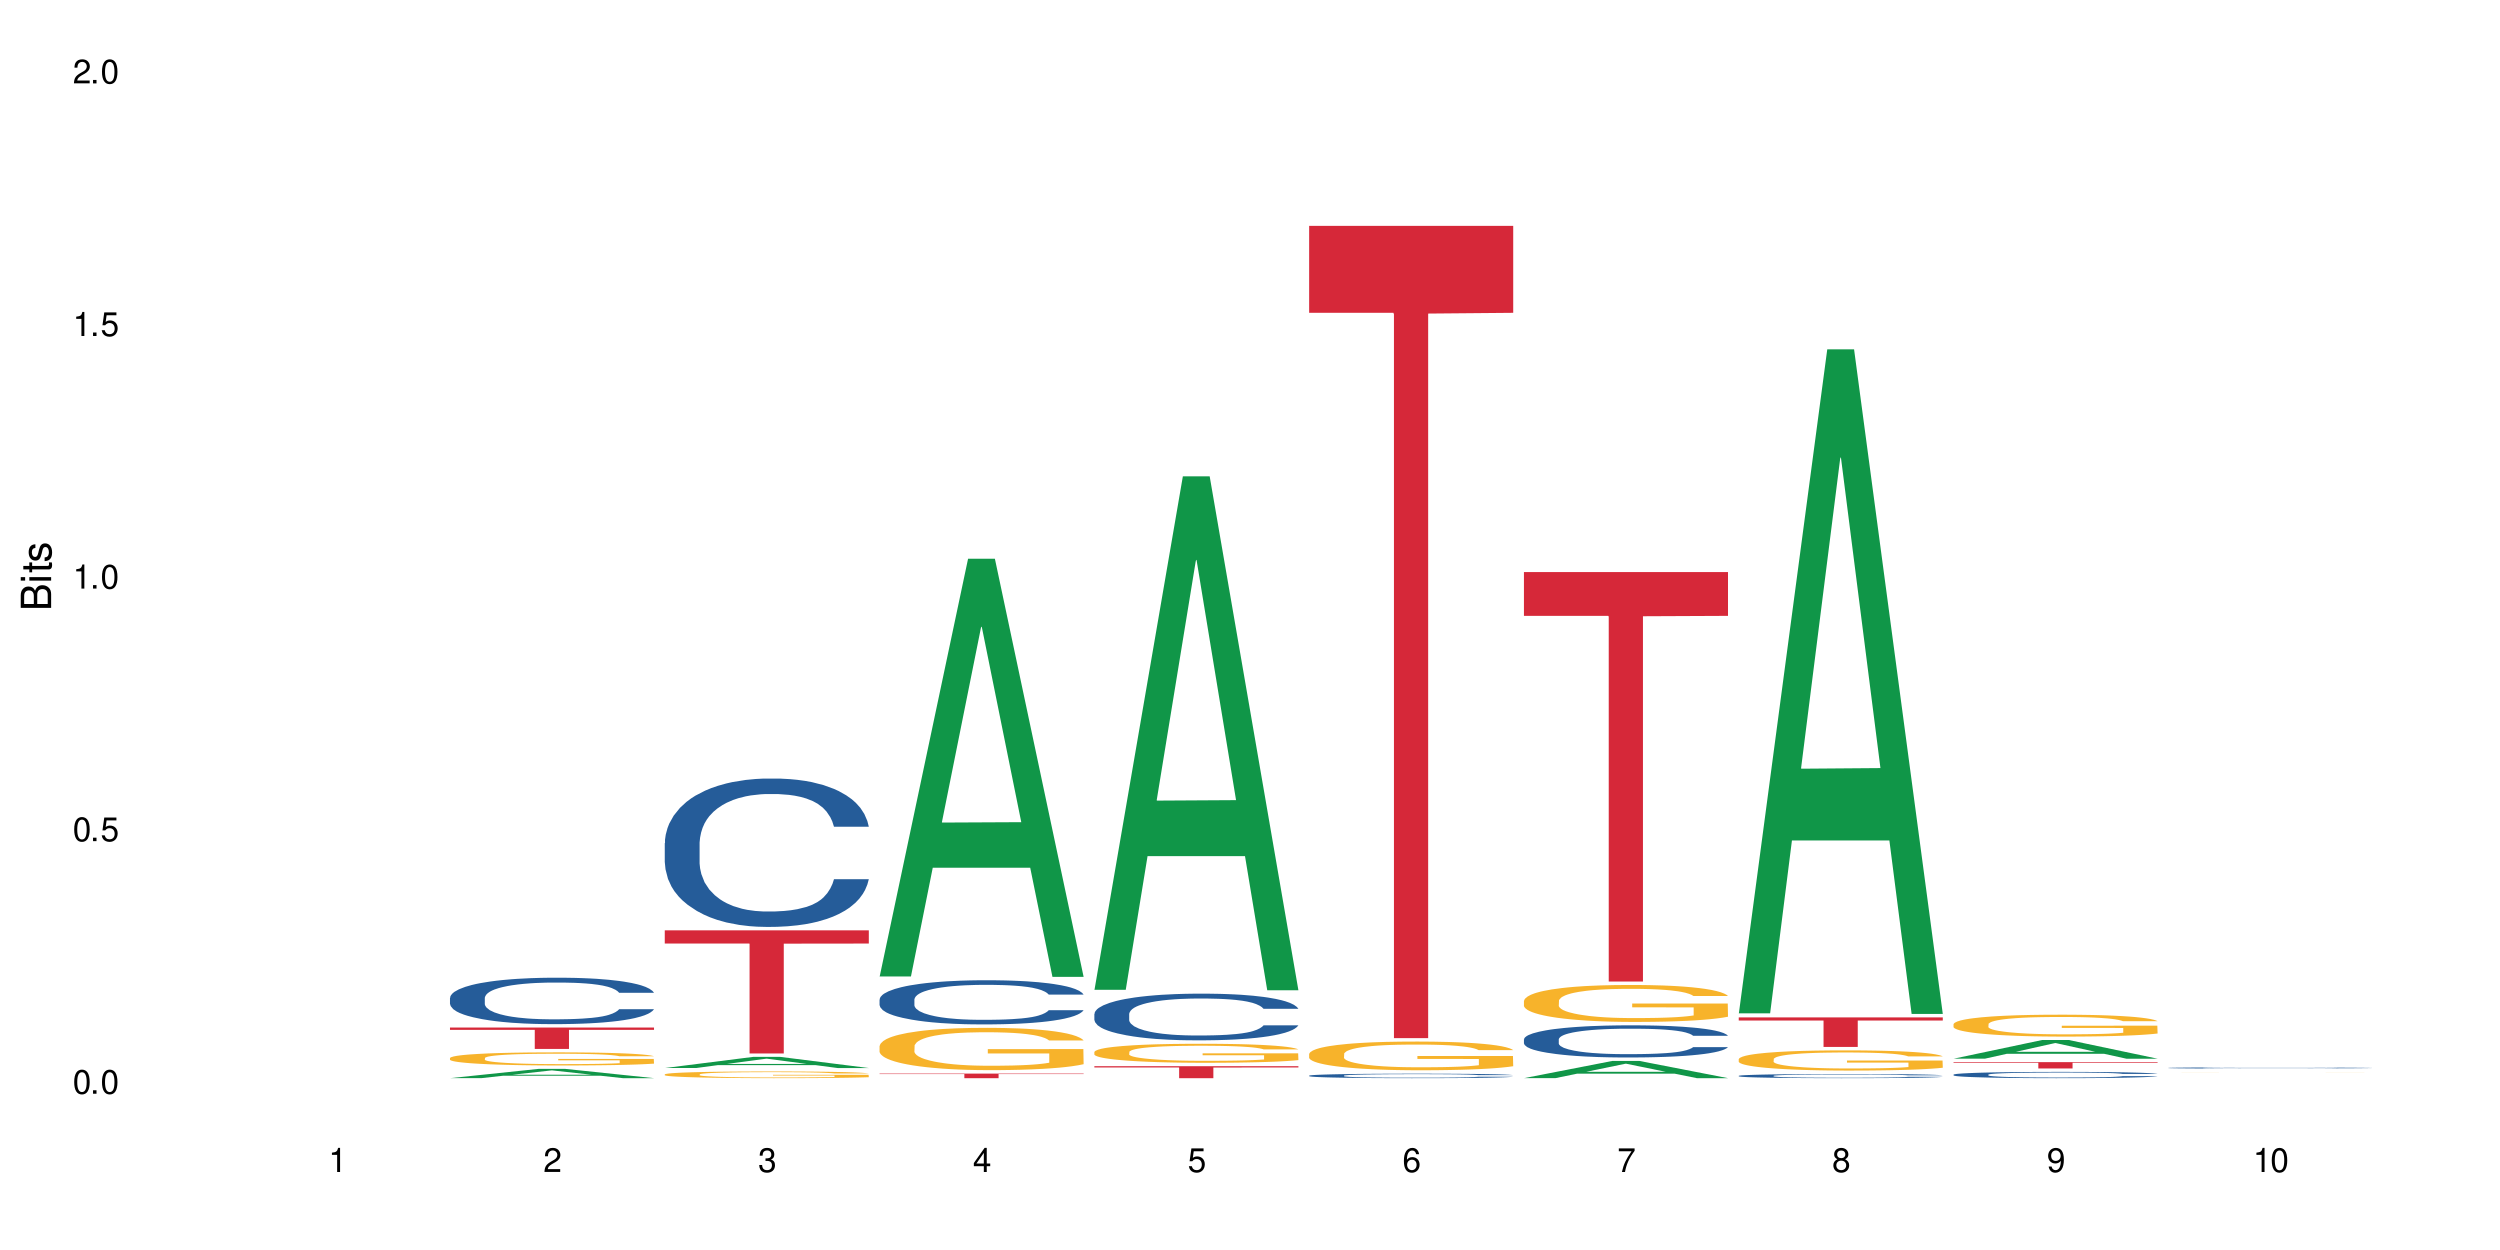 <?xml version="1.0" encoding="UTF-8"?>
<svg xmlns="http://www.w3.org/2000/svg" xmlns:xlink="http://www.w3.org/1999/xlink" width="720" height="360" viewBox="0 0 720 360">
<defs>
<g>
<g id="glyph-0-0">
</g>
<g id="glyph-0-1">
<path d="M 2.641 -6.938 C 2 -6.938 1.422 -6.656 1.078 -6.172 C 0.641 -5.562 0.406 -4.641 0.406 -3.359 C 0.406 -1.016 1.188 0.219 2.641 0.219 C 4.078 0.219 4.859 -1.016 4.859 -3.297 C 4.859 -4.641 4.656 -5.547 4.203 -6.172 C 3.844 -6.656 3.281 -6.938 2.641 -6.938 Z M 2.641 -6.188 C 3.547 -6.188 4 -5.25 4 -3.375 C 4 -1.406 3.562 -0.484 2.625 -0.484 C 1.734 -0.484 1.281 -1.438 1.281 -3.344 C 1.281 -5.25 1.734 -6.188 2.641 -6.188 Z M 2.641 -6.188 "/>
</g>
<g id="glyph-0-2">
<path d="M 1.828 -1 L 0.828 -1 L 0.828 0 L 1.828 0 Z M 1.828 -1 "/>
</g>
<g id="glyph-0-3">
<path d="M 4.562 -6.797 L 1.062 -6.797 L 0.547 -3.094 L 1.328 -3.094 C 1.719 -3.562 2.047 -3.734 2.578 -3.734 C 3.484 -3.734 4.062 -3.109 4.062 -2.094 C 4.062 -1.125 3.484 -0.531 2.578 -0.531 C 1.828 -0.531 1.375 -0.906 1.188 -1.672 L 0.328 -1.672 C 0.453 -1.109 0.547 -0.844 0.75 -0.594 C 1.125 -0.078 1.828 0.219 2.594 0.219 C 3.969 0.219 4.922 -0.781 4.922 -2.219 C 4.922 -3.562 4.031 -4.484 2.719 -4.484 C 2.25 -4.484 1.859 -4.359 1.469 -4.062 L 1.734 -5.969 L 4.562 -5.969 Z M 4.562 -6.797 "/>
</g>
<g id="glyph-0-4">
<path d="M 2.484 -4.938 L 2.484 0 L 3.328 0 L 3.328 -6.938 L 2.766 -6.938 C 2.469 -5.875 2.281 -5.734 0.984 -5.562 L 0.984 -4.938 Z M 2.484 -4.938 "/>
</g>
<g id="glyph-0-5">
<path d="M 4.859 -0.828 L 1.281 -0.828 C 1.359 -1.406 1.672 -1.781 2.5 -2.281 L 3.469 -2.828 C 4.406 -3.344 4.906 -4.062 4.906 -4.906 C 4.906 -5.484 4.672 -6.031 4.266 -6.406 C 3.859 -6.766 3.375 -6.938 2.719 -6.938 C 1.859 -6.938 1.219 -6.625 0.844 -6.031 C 0.609 -5.672 0.5 -5.234 0.484 -4.531 L 1.328 -4.531 C 1.359 -5.016 1.406 -5.281 1.531 -5.516 C 1.75 -5.938 2.188 -6.203 2.703 -6.203 C 3.469 -6.203 4.031 -5.641 4.031 -4.891 C 4.031 -4.344 3.719 -3.859 3.125 -3.516 L 2.234 -3 C 0.812 -2.172 0.406 -1.531 0.328 -0.016 L 4.859 -0.016 Z M 4.859 -0.828 "/>
</g>
<g id="glyph-0-6">
<path d="M 2.125 -3.188 L 2.578 -3.188 C 3.5 -3.188 3.984 -2.766 3.984 -1.922 C 3.984 -1.062 3.469 -0.531 2.594 -0.531 C 1.656 -0.531 1.203 -1 1.156 -2.016 L 0.312 -2.016 C 0.344 -1.453 0.438 -1.094 0.609 -0.781 C 0.953 -0.109 1.625 0.219 2.547 0.219 C 3.953 0.219 4.859 -0.625 4.859 -1.938 C 4.859 -2.828 4.516 -3.297 3.703 -3.594 C 4.344 -3.844 4.656 -4.328 4.656 -5.031 C 4.656 -6.219 3.875 -6.938 2.578 -6.938 C 1.203 -6.938 0.484 -6.172 0.453 -4.703 L 1.297 -4.703 C 1.312 -5.125 1.344 -5.359 1.453 -5.578 C 1.641 -5.969 2.062 -6.203 2.594 -6.203 C 3.344 -6.203 3.797 -5.75 3.797 -5 C 3.797 -4.516 3.609 -4.219 3.25 -4.047 C 3.016 -3.953 2.703 -3.922 2.125 -3.906 Z M 2.125 -3.188 "/>
</g>
<g id="glyph-0-7">
<path d="M 3.141 -1.672 L 3.141 0 L 3.984 0 L 3.984 -1.672 L 4.984 -1.672 L 4.984 -2.438 L 3.984 -2.438 L 3.984 -6.938 L 3.359 -6.938 L 0.266 -2.578 L 0.266 -1.672 Z M 3.141 -2.438 L 1 -2.438 L 3.141 -5.5 Z M 3.141 -2.438 "/>
</g>
<g id="glyph-0-8">
<path d="M 4.781 -5.125 C 4.609 -6.266 3.891 -6.938 2.844 -6.938 C 2.094 -6.938 1.422 -6.578 1.031 -5.953 C 0.594 -5.266 0.406 -4.422 0.406 -3.172 C 0.406 -2 0.578 -1.25 0.984 -0.641 C 1.359 -0.078 1.953 0.219 2.703 0.219 C 3.984 0.219 4.922 -0.75 4.922 -2.094 C 4.922 -3.375 4.062 -4.281 2.844 -4.281 C 2.172 -4.281 1.641 -4.031 1.281 -3.516 C 1.281 -5.234 1.828 -6.188 2.797 -6.188 C 3.391 -6.188 3.797 -5.797 3.938 -5.125 Z M 2.734 -3.531 C 3.547 -3.531 4.062 -2.953 4.062 -2.031 C 4.062 -1.156 3.484 -0.531 2.703 -0.531 C 1.922 -0.531 1.328 -1.188 1.328 -2.078 C 1.328 -2.938 1.906 -3.531 2.734 -3.531 Z M 2.734 -3.531 "/>
</g>
<g id="glyph-0-9">
<path d="M 4.984 -6.797 L 0.438 -6.797 L 0.438 -5.969 L 4.109 -5.969 C 2.5 -3.656 1.828 -2.234 1.328 0 L 2.219 0 C 2.594 -2.172 3.453 -4.047 4.984 -6.094 Z M 4.984 -6.797 "/>
</g>
<g id="glyph-0-10">
<path d="M 3.75 -3.656 C 4.469 -4.094 4.688 -4.438 4.688 -5.078 C 4.688 -6.172 3.844 -6.938 2.641 -6.938 C 1.438 -6.938 0.594 -6.172 0.594 -5.094 C 0.594 -4.438 0.812 -4.094 1.516 -3.656 C 0.734 -3.266 0.359 -2.703 0.359 -1.922 C 0.359 -0.656 1.281 0.219 2.641 0.219 C 3.984 0.219 4.922 -0.656 4.922 -1.922 C 4.922 -2.703 4.531 -3.266 3.75 -3.656 Z M 2.641 -6.188 C 3.359 -6.188 3.812 -5.75 3.812 -5.062 C 3.812 -4.406 3.344 -3.984 2.641 -3.984 C 1.922 -3.984 1.453 -4.406 1.453 -5.078 C 1.453 -5.75 1.922 -6.188 2.641 -6.188 Z M 2.641 -3.266 C 3.484 -3.266 4.062 -2.719 4.062 -1.906 C 4.062 -1.078 3.484 -0.531 2.625 -0.531 C 1.797 -0.531 1.219 -1.094 1.219 -1.906 C 1.219 -2.719 1.781 -3.266 2.641 -3.266 Z M 2.641 -3.266 "/>
</g>
<g id="glyph-0-11">
<path d="M 0.516 -1.578 C 0.672 -0.453 1.406 0.219 2.438 0.219 C 3.188 0.219 3.859 -0.141 4.266 -0.766 C 4.688 -1.453 4.891 -2.297 4.891 -3.547 C 4.891 -4.719 4.703 -5.453 4.312 -6.078 C 3.938 -6.641 3.344 -6.938 2.594 -6.938 C 1.297 -6.938 0.359 -5.969 0.359 -4.625 C 0.359 -3.344 1.234 -2.453 2.453 -2.453 C 3.094 -2.453 3.578 -2.672 4.016 -3.203 C 4 -1.484 3.469 -0.531 2.5 -0.531 C 1.906 -0.531 1.484 -0.906 1.359 -1.578 Z M 2.578 -6.203 C 3.375 -6.203 3.969 -5.531 3.969 -4.641 C 3.969 -3.797 3.391 -3.188 2.547 -3.188 C 1.734 -3.188 1.234 -3.766 1.234 -4.688 C 1.234 -5.562 1.797 -6.203 2.578 -6.203 Z M 2.578 -6.203 "/>
</g>
<g id="glyph-1-0">
</g>
<g id="glyph-1-1">
<path d="M 0 -0.953 L 0 -4.891 C 0 -5.719 -0.234 -6.344 -0.734 -6.797 C -1.188 -7.234 -1.812 -7.469 -2.5 -7.469 C -3.547 -7.469 -4.188 -7 -4.625 -5.875 C -4.984 -6.688 -5.625 -7.094 -6.531 -7.094 C -7.172 -7.094 -7.734 -6.859 -8.141 -6.391 C -8.562 -5.922 -8.75 -5.344 -8.75 -4.5 L -8.75 -0.953 Z M -4.984 -2.062 L -7.766 -2.062 L -7.766 -4.219 C -7.766 -4.844 -7.688 -5.203 -7.453 -5.5 C -7.219 -5.812 -6.859 -5.969 -6.375 -5.969 C -5.891 -5.969 -5.531 -5.812 -5.297 -5.5 C -5.062 -5.203 -4.984 -4.844 -4.984 -4.219 Z M -0.984 -2.062 L -4 -2.062 L -4 -4.781 C -4 -5.766 -3.438 -6.359 -2.484 -6.359 C -1.547 -6.359 -0.984 -5.766 -0.984 -4.781 Z M -0.984 -2.062 "/>
</g>
<g id="glyph-1-2">
<path d="M -6.281 -1.797 L -6.281 -0.797 L 0 -0.797 L 0 -1.797 Z M -8.75 -1.797 L -8.75 -0.797 L -7.484 -0.797 L -7.484 -1.797 Z M -8.75 -1.797 "/>
</g>
<g id="glyph-1-3">
<path d="M -6.281 -3.047 L -6.281 -2.016 L -8.016 -2.016 L -8.016 -1.016 L -6.281 -1.016 L -6.281 -0.172 L -5.469 -0.172 L -5.469 -1.016 L -0.719 -1.016 C -0.078 -1.016 0.281 -1.453 0.281 -2.234 C 0.281 -2.5 0.25 -2.719 0.188 -3.047 L -0.641 -3.047 C -0.609 -2.906 -0.594 -2.766 -0.594 -2.562 C -0.594 -2.141 -0.719 -2.016 -1.156 -2.016 L -5.469 -2.016 L -5.469 -3.047 Z M -6.281 -3.047 "/>
</g>
<g id="glyph-1-4">
<path d="M -4.531 -5.25 C -5.766 -5.25 -6.469 -4.422 -6.469 -2.969 C -6.469 -1.516 -5.719 -0.562 -4.547 -0.562 C -3.562 -0.562 -3.094 -1.062 -2.734 -2.562 L -2.516 -3.484 C -2.344 -4.188 -2.094 -4.469 -1.641 -4.469 C -1.047 -4.469 -0.641 -3.875 -0.641 -3 C -0.641 -2.453 -0.797 -2 -1.062 -1.75 C -1.25 -1.594 -1.422 -1.531 -1.875 -1.469 L -1.875 -0.406 C -0.422 -0.453 0.281 -1.266 0.281 -2.922 C 0.281 -4.5 -0.5 -5.516 -1.719 -5.516 C -2.656 -5.516 -3.172 -4.984 -3.469 -3.734 L -3.703 -2.766 C -3.891 -1.953 -4.156 -1.609 -4.594 -1.609 C -5.188 -1.609 -5.547 -2.125 -5.547 -2.938 C -5.547 -3.75 -5.203 -4.172 -4.531 -4.203 Z M -4.531 -5.25 "/>
</g>
</g>
</defs>
<rect x="-72" y="-36" width="864" height="432" fill="rgb(100%, 100%, 100%)" fill-opacity="1"/>
<path fill-rule="nonzero" fill="rgb(6.275%, 58.824%, 28.235%)" fill-opacity="1" d="M 129.594 310.508 L 129.656 310.504 L 155.082 307.84 L 162.805 307.84 L 188.359 310.512 L 179.383 310.512 L 172.977 309.812 L 144.91 309.812 L 138.633 310.508 L 129.594 310.508 L 147.613 309.527 L 170.402 309.523 L 159.039 308.277 L 158.914 308.273 L 158.789 308.281 L 147.547 309.523 L 147.613 309.527 Z M 129.594 310.508 "/>
<path fill-rule="nonzero" fill="rgb(14.51%, 36.078%, 60%)" fill-opacity="1" d="M 129.594 287.402 L 129.664 287.391 L 129.664 287.098 L 129.879 286.633 L 130.379 286.047 L 130.883 285.645 L 132.172 284.922 L 133.965 284.227 L 135.828 283.688 L 137.188 283.371 L 138.406 283.129 L 141.203 282.676 L 142.992 282.445 L 144.93 282.234 L 147.293 282.027 L 149.016 281.906 L 152.883 281.711 L 155.75 281.625 L 157.973 281.59 L 162.773 281.59 L 165.641 281.637 L 167.719 281.699 L 170.012 281.797 L 171.949 281.906 L 175.316 282.176 L 178.324 282.516 L 179.688 282.711 L 181.836 283.09 L 183.484 283.457 L 184.633 283.773 L 185.922 284.227 L 187.07 284.777 L 187.93 285.398 L 188.359 285.926 L 178.324 285.926 L 177.824 285.438 L 177.25 285.059 L 176.176 284.559 L 175.102 284.203 L 173.598 283.848 L 172.234 283.617 L 170.371 283.383 L 168.723 283.238 L 167.004 283.129 L 165.355 283.055 L 162.199 282.98 L 158.547 282.98 L 157.184 283.004 L 154.391 283.102 L 152.883 283.188 L 150.734 283.359 L 149.23 283.52 L 147.438 283.762 L 146.219 283.969 L 144.715 284.289 L 143.641 284.57 L 142.422 284.973 L 141.703 285.277 L 141.059 285.621 L 140.484 286.023 L 140.055 286.449 L 139.77 286.902 L 139.625 287.344 L 139.625 289.234 L 139.77 289.676 L 140.129 290.188 L 141.059 290.934 L 142.422 291.582 L 143.996 292.094 L 145.504 292.461 L 146.363 292.633 L 147.508 292.828 L 149.301 293.07 L 151.879 293.316 L 153.387 293.414 L 155.68 293.512 L 158.043 293.559 L 161.199 293.559 L 163.992 293.512 L 165.855 293.449 L 167.789 293.352 L 170.441 293.145 L 172.09 292.949 L 173.523 292.719 L 174.598 292.484 L 175.316 292.289 L 176.391 291.91 L 177.25 291.496 L 177.895 291.066 L 178.324 290.652 L 188.359 290.652 L 187.93 291.141 L 187.285 291.617 L 186.641 291.973 L 185.637 292.398 L 184.488 292.777 L 182.84 293.207 L 181.48 293.488 L 179.688 293.793 L 178.039 294.023 L 176.246 294.23 L 173.598 294.477 L 171.875 294.598 L 170.012 294.707 L 167.789 294.805 L 164.996 294.891 L 161.984 294.941 L 159.191 294.953 L 156.18 294.93 L 153.957 294.879 L 151.02 294.77 L 147.367 294.551 L 144.715 294.316 L 142.637 294.086 L 140.844 293.84 L 138.836 293.512 L 136.258 292.973 L 134.68 292.559 L 133.605 292.215 L 132.387 291.738 L 131.527 291.312 L 130.523 290.629 L 129.809 289.762 L 129.594 289.09 Z M 129.594 287.402 "/>
<path fill-rule="nonzero" fill="rgb(96.863%, 70.196%, 16.863%)" fill-opacity="1" d="M 129.594 304.695 L 129.664 304.691 L 129.664 304.625 L 129.949 304.469 L 130.668 304.254 L 131.598 304.078 L 132.602 303.941 L 133.246 303.867 L 134.32 303.766 L 135.254 303.688 L 137.617 303.535 L 140.629 303.387 L 142.277 303.328 L 144.141 303.27 L 146.793 303.203 L 148.012 303.18 L 151.738 303.121 L 155.965 303.09 L 160.625 303.078 L 162.773 303.082 L 165.711 303.094 L 169.727 303.133 L 172.02 303.168 L 173.812 303.203 L 175.676 303.246 L 177.969 303.316 L 180.117 303.398 L 181.836 303.48 L 183.559 303.586 L 184.992 303.695 L 186.211 303.816 L 187.285 303.961 L 187.93 304.082 L 188.359 304.203 L 178.398 304.203 L 177.824 304.082 L 177.18 303.988 L 176.105 303.875 L 175.031 303.793 L 173.953 303.727 L 171.949 303.637 L 170.227 303.582 L 168.078 303.535 L 166 303.504 L 163.633 303.48 L 162.199 303.477 L 158.402 303.477 L 154.961 303.5 L 152.957 303.527 L 151.523 303.555 L 149.516 303.605 L 148.297 303.648 L 147.582 303.676 L 145.43 303.781 L 143.996 303.879 L 143.207 303.945 L 142.207 304.047 L 141.488 304.141 L 140.699 304.277 L 140.27 304.383 L 139.695 304.617 L 139.625 305.238 L 139.84 305.367 L 140.27 305.512 L 140.844 305.633 L 141.703 305.766 L 142.562 305.867 L 144.07 306 L 145.359 306.09 L 146.363 306.148 L 148.297 306.242 L 149.086 306.273 L 150.949 306.336 L 152.883 306.383 L 155.25 306.426 L 157.039 306.445 L 159.906 306.461 L 163.562 306.461 L 167.863 306.441 L 170.586 306.414 L 172.449 306.387 L 173.668 306.363 L 175.172 306.324 L 176.246 306.289 L 177.25 306.25 L 178.469 306.191 L 178.469 305.367 L 160.766 305.367 L 160.766 304.98 L 188.289 304.977 L 188.359 306.324 L 186.855 306.418 L 184.992 306.508 L 183.199 306.578 L 181.336 306.637 L 178.684 306.699 L 176.535 306.742 L 173.238 306.789 L 170.227 306.82 L 167.074 306.844 L 164.277 306.852 L 160.984 306.855 L 158.043 306.848 L 154.891 306.828 L 152.383 306.801 L 150.09 306.766 L 147.797 306.723 L 144.93 306.648 L 143.066 306.59 L 141.129 306.52 L 139.195 306.43 L 137.477 306.34 L 136.328 306.266 L 135.184 306.184 L 133.965 306.078 L 132.816 305.961 L 131.957 305.855 L 131.168 305.734 L 130.594 305.621 L 130.023 305.465 L 129.734 305.34 L 129.594 305.234 Z M 129.594 304.695 "/>
<path fill-rule="nonzero" fill="rgb(83.922%, 15.686%, 22.353%)" fill-opacity="1" d="M 129.594 295.938 L 188.359 295.938 L 188.359 296.598 L 163.867 296.602 L 163.867 302.094 L 154.012 302.094 L 154.012 296.609 L 153.871 296.598 L 129.594 296.598 Z M 129.594 295.938 "/>
<path fill-rule="nonzero" fill="rgb(6.275%, 58.824%, 28.235%)" fill-opacity="1" d="M 191.453 307.59 L 191.516 307.59 L 216.945 304.379 L 224.668 304.379 L 250.219 307.594 L 241.242 307.594 L 234.84 306.754 L 206.773 306.754 L 200.492 307.59 L 191.453 307.59 L 209.473 306.41 L 232.266 306.406 L 220.898 304.906 L 220.773 304.902 L 220.648 304.91 L 209.41 306.406 L 209.473 306.41 Z M 191.453 307.59 "/>
<path fill-rule="nonzero" fill="rgb(14.51%, 36.078%, 60%)" fill-opacity="1" d="M 191.453 242.824 L 191.523 242.785 L 191.523 241.848 L 191.738 240.363 L 192.242 238.488 L 192.742 237.199 L 194.031 234.898 L 195.824 232.672 L 197.688 230.953 L 199.051 229.938 L 200.27 229.156 L 203.062 227.711 L 204.855 226.969 L 206.789 226.305 L 209.156 225.641 L 210.875 225.25 L 214.746 224.625 L 217.613 224.352 L 219.832 224.234 L 224.637 224.234 L 227.5 224.391 L 229.582 224.586 L 231.875 224.898 L 233.809 225.25 L 237.176 226.109 L 240.188 227.203 L 241.547 227.828 L 243.699 229.039 L 245.348 230.211 L 246.492 231.227 L 247.785 232.672 L 248.93 234.43 L 249.789 236.422 L 250.219 238.098 L 240.188 238.098 L 239.684 236.539 L 239.113 235.328 L 238.035 233.727 L 236.961 232.594 L 235.457 231.461 L 234.094 230.719 L 232.23 229.977 L 230.582 229.508 L 228.863 229.156 L 227.215 228.922 L 224.062 228.688 L 220.406 228.688 L 219.043 228.766 L 216.25 229.078 L 214.746 229.352 L 212.594 229.898 L 211.09 230.406 L 209.297 231.188 L 208.078 231.852 L 206.574 232.867 L 205.5 233.766 L 204.281 235.055 L 203.566 236.031 L 202.918 237.121 L 202.348 238.41 L 201.918 239.777 L 201.629 241.223 L 201.484 242.629 L 201.484 248.684 L 201.629 250.09 L 201.988 251.73 L 202.918 254.113 L 204.281 256.18 L 205.859 257.82 L 207.363 258.992 L 208.223 259.539 L 209.371 260.164 L 211.16 260.945 L 213.742 261.727 L 215.246 262.039 L 217.539 262.352 L 219.906 262.508 L 223.059 262.508 L 225.852 262.352 L 227.715 262.156 L 229.652 261.844 L 232.305 261.18 L 233.953 260.555 L 235.387 259.812 L 236.461 259.07 L 237.176 258.445 L 238.254 257.234 L 239.113 255.906 L 239.758 254.543 L 240.188 253.215 L 250.219 253.215 L 249.789 254.773 L 249.145 256.297 L 248.5 257.43 L 247.496 258.797 L 246.352 260.008 L 244.703 261.375 L 243.34 262.273 L 241.547 263.25 L 239.898 263.992 L 238.109 264.656 L 235.457 265.438 L 233.738 265.828 L 231.875 266.18 L 229.652 266.492 L 226.855 266.766 L 223.848 266.922 L 221.051 266.961 L 218.043 266.883 L 215.82 266.727 L 212.883 266.375 L 209.227 265.672 L 206.574 264.93 L 204.496 264.188 L 202.703 263.406 L 200.699 262.352 L 198.117 260.633 L 196.543 259.305 L 195.465 258.211 L 194.246 256.688 L 193.387 255.32 L 192.383 253.137 L 191.668 250.363 L 191.453 248.215 Z M 191.453 242.824 "/>
<path fill-rule="nonzero" fill="rgb(96.863%, 70.196%, 16.863%)" fill-opacity="1" d="M 191.453 309.406 L 191.523 309.406 L 191.523 309.371 L 191.812 309.289 L 192.527 309.18 L 193.461 309.09 L 194.461 309.02 L 195.109 308.984 L 196.184 308.93 L 197.113 308.891 L 199.48 308.812 L 202.488 308.738 L 204.137 308.707 L 206 308.676 L 208.652 308.645 L 209.871 308.633 L 213.598 308.602 L 217.828 308.586 L 222.484 308.582 L 224.637 308.582 L 227.574 308.59 L 231.586 308.609 L 233.879 308.625 L 235.672 308.645 L 237.535 308.668 L 239.828 308.703 L 241.98 308.746 L 243.699 308.785 L 245.418 308.84 L 246.852 308.895 L 248.07 308.957 L 249.145 309.031 L 249.789 309.094 L 250.219 309.156 L 240.258 309.156 L 239.684 309.094 L 239.039 309.047 L 237.965 308.988 L 236.891 308.945 L 235.816 308.91 L 233.809 308.867 L 232.09 308.836 L 229.938 308.812 L 227.859 308.797 L 225.496 308.785 L 224.062 308.781 L 220.262 308.781 L 216.824 308.797 L 214.816 308.809 L 213.383 308.824 L 211.375 308.852 L 210.156 308.871 L 209.441 308.887 L 207.293 308.941 L 205.859 308.988 L 205.07 309.023 L 204.066 309.074 L 203.348 309.125 L 202.562 309.195 L 202.133 309.246 L 201.559 309.367 L 201.484 309.684 L 201.703 309.75 L 202.133 309.824 L 202.703 309.887 L 203.566 309.953 L 204.426 310.004 L 205.93 310.074 L 207.219 310.121 L 208.223 310.148 L 210.156 310.195 L 210.945 310.211 L 212.809 310.246 L 214.746 310.27 L 217.109 310.289 L 218.902 310.301 L 221.77 310.309 L 225.422 310.309 L 229.723 310.301 L 232.445 310.285 L 234.309 310.27 L 235.527 310.258 L 237.035 310.238 L 238.109 310.223 L 239.113 310.203 L 240.332 310.172 L 240.332 309.75 L 222.629 309.75 L 222.629 309.551 L 250.148 309.551 L 250.219 310.238 L 248.715 310.285 L 246.852 310.332 L 245.059 310.367 L 243.195 310.398 L 240.547 310.43 L 238.395 310.453 L 235.098 310.477 L 232.09 310.492 L 228.934 310.504 L 226.141 310.508 L 222.844 310.512 L 219.906 310.508 L 216.75 310.496 L 214.242 310.48 L 211.949 310.465 L 209.656 310.441 L 206.789 310.406 L 204.926 310.375 L 202.992 310.336 L 201.055 310.293 L 199.336 310.246 L 198.191 310.211 L 197.043 310.168 L 195.824 310.113 L 194.68 310.055 L 193.816 310 L 193.031 309.938 L 192.457 309.879 L 191.883 309.801 L 191.598 309.738 L 191.453 309.684 Z M 191.453 309.406 "/>
<path fill-rule="nonzero" fill="rgb(83.922%, 15.686%, 22.353%)" fill-opacity="1" d="M 191.453 267.945 L 250.219 267.945 L 250.219 271.742 L 225.727 271.773 L 225.727 303.395 L 215.875 303.395 L 215.875 271.809 L 215.73 271.742 L 191.453 271.742 Z M 191.453 267.945 "/>
<path fill-rule="nonzero" fill="rgb(6.275%, 58.824%, 28.235%)" fill-opacity="1" d="M 253.312 281.223 L 253.375 281.109 L 278.805 160.918 L 286.527 160.918 L 312.082 281.336 L 303.102 281.336 L 296.699 249.902 L 268.633 249.902 L 262.355 281.223 L 253.312 281.223 L 271.332 236.898 L 294.125 236.785 L 282.762 180.59 L 282.633 180.477 L 282.508 180.816 L 271.27 236.785 L 271.332 236.898 Z M 253.312 281.223 "/>
<path fill-rule="nonzero" fill="rgb(14.51%, 36.078%, 60%)" fill-opacity="1" d="M 253.312 287.852 L 253.387 287.84 L 253.387 287.562 L 253.602 287.117 L 254.102 286.562 L 254.605 286.18 L 255.895 285.492 L 257.684 284.832 L 259.547 284.32 L 260.91 284.016 L 262.129 283.785 L 264.922 283.355 L 266.715 283.133 L 268.652 282.938 L 271.016 282.738 L 272.734 282.621 L 276.605 282.438 L 279.473 282.355 L 281.695 282.32 L 286.496 282.32 L 289.363 282.367 L 291.441 282.426 L 293.734 282.52 L 295.668 282.621 L 299.039 282.879 L 302.047 283.203 L 303.41 283.391 L 305.559 283.75 L 307.207 284.098 L 308.355 284.398 L 309.645 284.832 L 310.793 285.352 L 311.652 285.945 L 312.082 286.445 L 302.047 286.445 L 301.547 285.98 L 300.973 285.621 L 299.898 285.145 L 298.824 284.809 L 297.316 284.469 L 295.957 284.25 L 294.094 284.027 L 292.445 283.891 L 290.723 283.785 L 289.074 283.715 L 285.922 283.645 L 282.266 283.645 L 280.906 283.668 L 278.109 283.762 L 276.605 283.844 L 274.457 284.004 L 272.949 284.156 L 271.16 284.391 L 269.941 284.586 L 268.434 284.887 L 267.359 285.156 L 266.141 285.539 L 265.426 285.828 L 264.781 286.156 L 264.207 286.539 L 263.777 286.945 L 263.492 287.375 L 263.348 287.793 L 263.348 289.594 L 263.492 290.012 L 263.848 290.5 L 264.781 291.207 L 266.141 291.824 L 267.719 292.312 L 269.223 292.66 L 270.082 292.824 L 271.23 293.008 L 273.023 293.242 L 275.602 293.473 L 277.105 293.566 L 279.402 293.66 L 281.766 293.707 L 284.918 293.707 L 287.715 293.66 L 289.578 293.602 L 291.512 293.508 L 294.164 293.312 L 295.812 293.125 L 297.246 292.906 L 298.32 292.684 L 299.039 292.5 L 300.113 292.137 L 300.973 291.742 L 301.617 291.336 L 302.047 290.941 L 312.082 290.941 L 311.652 291.406 L 311.008 291.859 L 310.363 292.195 L 309.359 292.602 L 308.211 292.965 L 306.562 293.371 L 305.203 293.637 L 303.41 293.926 L 301.762 294.148 L 299.969 294.348 L 297.316 294.578 L 295.598 294.695 L 293.734 294.801 L 291.512 294.891 L 288.719 294.973 L 285.707 295.02 L 282.914 295.031 L 279.902 295.008 L 277.68 294.961 L 274.742 294.855 L 271.086 294.648 L 268.434 294.426 L 266.355 294.207 L 264.566 293.973 L 262.559 293.66 L 259.98 293.148 L 258.402 292.754 L 257.328 292.43 L 256.109 291.977 L 255.25 291.57 L 254.246 290.918 L 253.527 290.094 L 253.312 289.453 Z M 253.312 287.852 "/>
<path fill-rule="nonzero" fill="rgb(96.863%, 70.196%, 16.863%)" fill-opacity="1" d="M 253.312 301.234 L 253.387 301.223 L 253.387 301 L 253.672 300.5 L 254.387 299.812 L 255.32 299.242 L 256.324 298.797 L 256.969 298.566 L 258.043 298.23 L 258.977 297.988 L 261.34 297.484 L 264.352 297.02 L 266 296.816 L 267.863 296.629 L 270.516 296.418 L 271.73 296.34 L 275.461 296.16 L 279.688 296.051 L 284.348 296.016 L 286.496 296.027 L 289.434 296.074 L 293.449 296.195 L 295.742 296.305 L 297.531 296.418 L 299.395 296.562 L 301.691 296.785 L 303.84 297.051 L 305.559 297.32 L 307.281 297.652 L 308.715 298.008 L 309.93 298.398 L 311.008 298.867 L 311.652 299.254 L 312.082 299.645 L 302.121 299.645 L 301.547 299.254 L 300.902 298.953 L 299.824 298.586 L 298.75 298.32 L 297.676 298.109 L 295.668 297.82 L 293.949 297.641 L 291.801 297.484 L 289.723 297.387 L 287.355 297.32 L 285.922 297.297 L 282.125 297.297 L 278.684 297.375 L 276.676 297.465 L 275.242 297.551 L 273.238 297.719 L 272.02 297.852 L 271.301 297.941 L 269.152 298.285 L 267.719 298.598 L 266.93 298.809 L 265.926 299.145 L 265.211 299.445 L 264.422 299.891 L 263.992 300.223 L 263.418 300.98 L 263.348 302.98 L 263.562 303.406 L 263.992 303.863 L 264.566 304.262 L 265.426 304.684 L 266.285 305.008 L 267.789 305.441 L 269.082 305.73 L 270.082 305.918 L 272.02 306.219 L 272.809 306.32 L 274.672 306.52 L 276.605 306.676 L 278.973 306.809 L 280.762 306.875 L 283.629 306.934 L 287.285 306.934 L 291.586 306.867 L 294.309 306.777 L 296.172 306.688 L 297.391 306.609 L 298.895 306.488 L 299.969 306.375 L 300.973 306.254 L 302.191 306.062 L 302.191 303.406 L 284.488 303.395 L 284.488 302.148 L 312.008 302.137 L 312.082 306.488 L 310.578 306.789 L 308.715 307.078 L 306.922 307.301 L 305.059 307.488 L 302.406 307.699 L 300.258 307.832 L 296.961 307.988 L 293.949 308.09 L 290.797 308.156 L 288 308.191 L 284.703 308.199 L 281.766 308.18 L 278.613 308.113 L 276.105 308.023 L 273.812 307.91 L 271.516 307.766 L 268.652 307.531 L 266.789 307.344 L 264.852 307.109 L 262.918 306.832 L 261.195 306.531 L 260.051 306.297 L 258.902 306.031 L 257.684 305.699 L 256.539 305.32 L 255.68 304.973 L 254.891 304.586 L 254.316 304.219 L 253.742 303.715 L 253.457 303.316 L 253.312 302.973 Z M 253.312 301.234 "/>
<path fill-rule="nonzero" fill="rgb(83.922%, 15.686%, 22.353%)" fill-opacity="1" d="M 253.312 309.188 L 312.082 309.188 L 312.082 309.328 L 287.59 309.328 L 287.59 310.512 L 277.734 310.512 L 277.734 309.332 L 277.594 309.328 L 253.312 309.328 Z M 253.312 309.188 "/>
<path fill-rule="nonzero" fill="rgb(6.275%, 58.824%, 28.235%)" fill-opacity="1" d="M 315.176 285.059 L 315.238 284.918 L 340.664 137.18 L 348.387 137.18 L 373.941 285.195 L 364.965 285.195 L 358.559 246.559 L 330.496 246.559 L 324.215 285.059 L 315.176 285.059 L 333.195 230.574 L 355.984 230.438 L 344.621 161.363 L 344.496 161.223 L 344.371 161.641 L 333.133 230.438 L 333.195 230.574 Z M 315.176 285.059 "/>
<path fill-rule="nonzero" fill="rgb(14.51%, 36.078%, 60%)" fill-opacity="1" d="M 315.176 292.027 L 315.246 292.016 L 315.246 291.723 L 315.461 291.254 L 315.961 290.664 L 316.465 290.258 L 317.754 289.535 L 319.547 288.836 L 321.41 288.293 L 322.77 287.977 L 323.988 287.73 L 326.785 287.273 L 328.578 287.043 L 330.512 286.832 L 332.875 286.625 L 334.598 286.5 L 338.465 286.305 L 341.332 286.219 L 343.555 286.184 L 348.355 286.184 L 351.223 286.23 L 353.301 286.293 L 355.594 286.391 L 357.531 286.5 L 360.898 286.77 L 363.91 287.113 L 365.27 287.312 L 367.422 287.691 L 369.07 288.062 L 370.215 288.379 L 371.504 288.836 L 372.652 289.387 L 373.512 290.016 L 373.941 290.543 L 363.91 290.543 L 363.406 290.051 L 362.832 289.672 L 361.758 289.168 L 360.684 288.809 L 359.18 288.453 L 357.816 288.219 L 355.953 287.988 L 354.305 287.84 L 352.586 287.73 L 350.938 287.656 L 347.785 287.582 L 344.129 287.582 L 342.766 287.605 L 339.973 287.703 L 338.465 287.789 L 336.316 287.961 L 334.812 288.121 L 333.02 288.367 L 331.801 288.578 L 330.297 288.895 L 329.223 289.18 L 328.004 289.586 L 327.285 289.891 L 326.641 290.234 L 326.066 290.641 L 325.637 291.07 L 325.352 291.523 L 325.207 291.969 L 325.207 293.871 L 325.352 294.312 L 325.711 294.828 L 326.641 295.578 L 328.004 296.23 L 329.578 296.746 L 331.086 297.113 L 331.945 297.285 L 333.09 297.48 L 334.883 297.727 L 337.465 297.973 L 338.969 298.07 L 341.262 298.168 L 343.625 298.219 L 346.781 298.219 L 349.574 298.168 L 351.438 298.109 L 353.375 298.012 L 356.023 297.801 L 357.672 297.605 L 359.105 297.371 L 360.184 297.137 L 360.898 296.941 L 361.973 296.559 L 362.832 296.145 L 363.48 295.715 L 363.91 295.297 L 373.941 295.297 L 373.512 295.785 L 372.867 296.266 L 372.223 296.621 L 371.219 297.051 L 370.07 297.434 L 368.422 297.863 L 367.062 298.145 L 365.27 298.453 L 363.621 298.684 L 361.832 298.895 L 359.18 299.141 L 357.457 299.262 L 355.594 299.375 L 353.375 299.473 L 350.578 299.559 L 347.57 299.605 L 344.773 299.617 L 341.762 299.594 L 339.543 299.547 L 336.602 299.434 L 332.949 299.215 L 330.297 298.98 L 328.219 298.746 L 326.426 298.5 L 324.418 298.168 L 321.84 297.629 L 320.262 297.211 L 319.188 296.867 L 317.969 296.387 L 317.109 295.957 L 316.105 295.27 L 315.391 294.398 L 315.176 293.723 Z M 315.176 292.027 "/>
<path fill-rule="nonzero" fill="rgb(96.863%, 70.196%, 16.863%)" fill-opacity="1" d="M 315.176 302.953 L 315.246 302.945 L 315.246 302.848 L 315.531 302.621 L 316.25 302.312 L 317.18 302.055 L 318.184 301.855 L 318.828 301.75 L 319.906 301.602 L 320.836 301.492 L 323.203 301.266 L 326.211 301.055 L 327.859 300.965 L 329.723 300.879 L 332.375 300.785 L 333.594 300.75 L 337.32 300.668 L 341.547 300.621 L 346.207 300.605 L 348.355 300.609 L 351.297 300.629 L 355.309 300.684 L 357.602 300.734 L 359.395 300.785 L 361.258 300.852 L 363.551 300.949 L 365.699 301.07 L 367.422 301.191 L 369.141 301.34 L 370.574 301.5 L 371.793 301.676 L 372.867 301.887 L 373.512 302.062 L 373.941 302.234 L 363.98 302.234 L 363.406 302.062 L 362.762 301.926 L 361.688 301.762 L 360.613 301.641 L 359.535 301.547 L 357.531 301.414 L 355.809 301.336 L 353.66 301.266 L 351.582 301.219 L 349.215 301.191 L 347.785 301.18 L 343.984 301.18 L 340.547 301.215 L 338.539 301.254 L 337.105 301.297 L 335.098 301.371 L 333.879 301.43 L 333.164 301.469 L 331.012 301.625 L 329.578 301.766 L 328.793 301.859 L 327.789 302.012 L 327.07 302.145 L 326.281 302.348 L 325.852 302.496 L 325.281 302.836 L 325.207 303.738 L 325.422 303.926 L 325.852 304.133 L 326.426 304.312 L 327.285 304.504 L 328.145 304.648 L 329.652 304.844 L 330.941 304.973 L 331.945 305.059 L 333.879 305.195 L 334.668 305.238 L 336.531 305.328 L 338.465 305.398 L 340.832 305.457 L 342.625 305.488 L 345.488 305.516 L 349.145 305.516 L 353.445 305.484 L 356.168 305.445 L 358.031 305.402 L 359.25 305.367 L 360.754 305.312 L 361.832 305.262 L 362.832 305.207 L 364.051 305.125 L 364.051 303.926 L 346.352 303.922 L 346.352 303.363 L 373.871 303.355 L 373.941 305.312 L 372.438 305.449 L 370.574 305.578 L 368.781 305.68 L 366.918 305.766 L 364.266 305.859 L 362.117 305.918 L 358.82 305.988 L 355.809 306.035 L 352.656 306.062 L 349.863 306.078 L 346.566 306.086 L 343.625 306.074 L 340.473 306.043 L 337.965 306.004 L 335.672 305.953 L 333.379 305.891 L 330.512 305.785 L 328.648 305.699 L 326.715 305.594 L 324.777 305.469 L 323.059 305.332 L 321.91 305.227 L 320.766 305.109 L 319.547 304.957 L 318.398 304.789 L 317.539 304.633 L 316.75 304.457 L 316.18 304.293 L 315.605 304.066 L 315.316 303.887 L 315.176 303.73 Z M 315.176 302.953 "/>
<path fill-rule="nonzero" fill="rgb(83.922%, 15.686%, 22.353%)" fill-opacity="1" d="M 315.176 307.07 L 373.941 307.07 L 373.941 307.438 L 349.449 307.441 L 349.449 310.512 L 339.594 310.512 L 339.594 307.445 L 339.453 307.438 L 315.176 307.438 Z M 315.176 307.07 "/>
<path fill-rule="nonzero" fill="rgb(14.51%, 36.078%, 60%)" fill-opacity="1" d="M 377.035 309.781 L 377.105 309.781 L 377.105 309.754 L 377.32 309.707 L 377.824 309.652 L 378.324 309.613 L 379.617 309.543 L 381.406 309.477 L 383.27 309.426 L 384.633 309.395 L 385.852 309.371 L 388.645 309.328 L 390.438 309.305 L 392.371 309.285 L 394.738 309.266 L 396.457 309.254 L 400.328 309.234 L 403.195 309.227 L 405.414 309.223 L 410.219 309.223 L 413.086 309.227 L 415.164 309.234 L 417.457 309.242 L 419.391 309.254 L 422.758 309.277 L 425.77 309.312 L 427.133 309.332 L 429.281 309.367 L 430.93 309.402 L 432.078 309.434 L 433.367 309.477 L 434.512 309.531 L 435.375 309.59 L 435.805 309.641 L 425.77 309.641 L 425.27 309.594 L 424.695 309.559 L 423.621 309.508 L 422.543 309.473 L 421.039 309.441 L 419.68 309.418 L 417.816 309.395 L 416.168 309.383 L 414.445 309.371 L 412.797 309.363 L 409.645 309.355 L 405.988 309.355 L 404.629 309.359 L 401.832 309.367 L 400.328 309.375 L 398.176 309.395 L 396.672 309.41 L 394.879 309.434 L 393.664 309.453 L 392.156 309.484 L 391.082 309.508 L 389.863 309.547 L 389.148 309.578 L 388.504 309.609 L 387.93 309.648 L 387.5 309.691 L 387.211 309.734 L 387.07 309.777 L 387.07 309.961 L 387.211 310 L 387.57 310.051 L 388.504 310.125 L 389.863 310.188 L 391.441 310.234 L 392.945 310.27 L 393.805 310.285 L 394.953 310.305 L 396.742 310.328 L 399.324 310.352 L 400.828 310.363 L 403.121 310.371 L 405.488 310.375 L 408.641 310.375 L 411.438 310.371 L 413.301 310.367 L 415.234 310.355 L 417.887 310.336 L 419.535 310.316 L 420.969 310.297 L 422.043 310.273 L 422.758 310.254 L 423.836 310.219 L 424.695 310.176 L 425.34 310.137 L 425.77 310.098 L 435.805 310.098 L 435.375 310.145 L 434.727 310.188 L 434.082 310.223 L 433.078 310.266 L 431.934 310.301 L 430.285 310.344 L 428.922 310.371 L 427.133 310.398 L 425.484 310.422 L 423.691 310.441 L 421.039 310.465 L 419.32 310.477 L 417.457 310.488 L 415.234 310.496 L 412.438 310.504 L 409.43 310.508 L 406.633 310.512 L 403.625 310.508 L 401.402 310.504 L 398.465 310.492 L 394.809 310.473 L 392.156 310.449 L 390.078 310.426 L 388.289 310.402 L 386.281 310.371 L 383.699 310.32 L 382.125 310.281 L 381.047 310.246 L 379.832 310.199 L 378.969 310.16 L 377.969 310.094 L 377.25 310.012 L 377.035 309.945 Z M 377.035 309.781 "/>
<path fill-rule="nonzero" fill="rgb(96.863%, 70.196%, 16.863%)" fill-opacity="1" d="M 377.035 303.512 L 377.105 303.504 L 377.105 303.352 L 377.395 303.012 L 378.109 302.543 L 379.043 302.16 L 380.047 301.855 L 380.691 301.699 L 381.766 301.473 L 382.695 301.305 L 385.062 300.965 L 388.07 300.648 L 389.719 300.512 L 391.582 300.387 L 394.234 300.242 L 395.453 300.188 L 399.18 300.066 L 403.41 299.992 L 408.066 299.969 L 410.219 299.977 L 413.156 300.008 L 417.168 300.09 L 419.461 300.168 L 421.254 300.242 L 423.117 300.34 L 425.41 300.492 L 427.562 300.672 L 429.281 300.852 L 431 301.078 L 432.434 301.32 L 433.652 301.586 L 434.727 301.902 L 435.375 302.168 L 435.805 302.43 L 425.84 302.43 L 425.27 302.168 L 424.621 301.961 L 423.547 301.715 L 422.473 301.531 L 421.398 301.391 L 419.391 301.191 L 417.672 301.07 L 415.52 300.965 L 413.441 300.898 L 411.078 300.852 L 409.645 300.84 L 405.848 300.84 L 402.406 300.891 L 400.398 300.953 L 398.965 301.012 L 396.961 301.125 L 395.742 301.215 L 395.023 301.277 L 392.875 301.512 L 391.441 301.723 L 390.652 301.863 L 389.648 302.09 L 388.934 302.297 L 388.145 302.598 L 387.715 302.824 L 387.141 303.336 L 387.07 304.695 L 387.285 304.984 L 387.715 305.293 L 388.289 305.562 L 389.148 305.852 L 390.008 306.07 L 391.512 306.363 L 392.801 306.562 L 393.805 306.688 L 395.742 306.895 L 396.527 306.961 L 398.391 307.098 L 400.328 307.203 L 402.691 307.293 L 404.484 307.34 L 407.352 307.375 L 411.008 307.375 L 415.305 307.332 L 418.031 307.27 L 419.895 307.211 L 421.109 307.156 L 422.617 307.074 L 423.691 307 L 424.695 306.914 L 425.914 306.785 L 425.914 304.984 L 408.211 304.977 L 408.211 304.129 L 435.73 304.121 L 435.805 307.074 L 434.297 307.277 L 432.434 307.473 L 430.645 307.625 L 428.781 307.754 L 426.129 307.898 L 423.977 307.988 L 420.68 308.094 L 417.672 308.16 L 414.52 308.207 L 411.723 308.23 L 408.426 308.238 L 405.488 308.223 L 402.336 308.176 L 399.824 308.117 L 397.531 308.039 L 395.238 307.941 L 392.371 307.785 L 390.508 307.656 L 388.574 307.496 L 386.641 307.309 L 384.918 307.105 L 383.773 306.945 L 382.625 306.766 L 381.406 306.539 L 380.262 306.281 L 379.398 306.047 L 378.613 305.781 L 378.039 305.535 L 377.465 305.195 L 377.18 304.922 L 377.035 304.688 Z M 377.035 303.512 "/>
<path fill-rule="nonzero" fill="rgb(83.922%, 15.686%, 22.353%)" fill-opacity="1" d="M 377.035 65.047 L 435.805 65.047 L 435.805 90.09 L 411.312 90.309 L 411.312 298.984 L 401.457 298.984 L 401.457 90.527 L 401.312 90.09 L 377.035 90.09 Z M 377.035 65.047 "/>
<path fill-rule="nonzero" fill="rgb(6.275%, 58.824%, 28.235%)" fill-opacity="1" d="M 438.895 310.508 L 438.957 310.5 L 464.387 305.543 L 472.109 305.543 L 497.664 310.512 L 488.688 310.512 L 482.281 309.215 L 454.215 309.215 L 447.938 310.508 L 438.895 310.508 L 456.914 308.676 L 479.707 308.672 L 468.344 306.355 L 468.219 306.348 L 468.09 306.363 L 456.852 308.672 L 456.914 308.676 Z M 438.895 310.508 "/>
<path fill-rule="nonzero" fill="rgb(14.51%, 36.078%, 60%)" fill-opacity="1" d="M 438.895 299.328 L 438.969 299.32 L 438.969 299.117 L 439.184 298.793 L 439.684 298.391 L 440.188 298.109 L 441.477 297.609 L 443.27 297.129 L 445.133 296.758 L 446.492 296.535 L 447.711 296.367 L 450.508 296.055 L 452.297 295.895 L 454.234 295.75 L 456.598 295.605 L 458.316 295.52 L 462.188 295.387 L 465.055 295.328 L 467.277 295.301 L 472.078 295.301 L 474.945 295.336 L 477.023 295.375 L 479.316 295.445 L 481.254 295.52 L 484.621 295.707 L 487.629 295.945 L 488.992 296.078 L 491.141 296.34 L 492.789 296.594 L 493.938 296.816 L 495.227 297.129 L 496.375 297.508 L 497.234 297.941 L 497.664 298.305 L 487.629 298.305 L 487.129 297.965 L 486.555 297.703 L 485.48 297.355 L 484.406 297.109 L 482.898 296.867 L 481.539 296.707 L 479.676 296.543 L 478.027 296.441 L 476.309 296.367 L 474.66 296.316 L 471.504 296.266 L 467.852 296.266 L 466.488 296.281 L 463.691 296.352 L 462.188 296.41 L 460.039 296.527 L 458.535 296.637 L 456.742 296.809 L 455.523 296.949 L 454.02 297.172 L 452.941 297.363 L 451.727 297.645 L 451.008 297.855 L 450.363 298.094 L 449.789 298.371 L 449.359 298.668 L 449.074 298.98 L 448.93 299.285 L 448.93 300.598 L 449.074 300.902 L 449.43 301.258 L 450.363 301.773 L 451.727 302.223 L 453.301 302.578 L 454.805 302.832 L 455.668 302.949 L 456.812 303.086 L 458.605 303.254 L 461.184 303.422 L 462.691 303.492 L 464.984 303.559 L 467.348 303.594 L 470.5 303.594 L 473.297 303.559 L 475.16 303.516 L 477.094 303.449 L 479.746 303.305 L 481.395 303.168 L 482.828 303.008 L 483.902 302.848 L 484.621 302.711 L 485.695 302.449 L 486.555 302.16 L 487.199 301.867 L 487.629 301.578 L 497.664 301.578 L 497.234 301.918 L 496.59 302.246 L 495.945 302.492 L 494.941 302.789 L 493.793 303.051 L 492.145 303.348 L 490.785 303.543 L 488.992 303.754 L 487.344 303.914 L 485.551 304.059 L 482.898 304.227 L 481.18 304.312 L 479.316 304.387 L 477.094 304.453 L 474.301 304.516 L 471.289 304.547 L 468.496 304.555 L 465.484 304.539 L 463.262 304.504 L 460.324 304.43 L 456.668 304.277 L 454.02 304.117 L 451.941 303.957 L 450.148 303.785 L 448.141 303.559 L 445.562 303.188 L 443.984 302.898 L 442.91 302.66 L 441.691 302.332 L 440.832 302.035 L 439.828 301.562 L 439.109 300.961 L 438.895 300.496 Z M 438.895 299.328 "/>
<path fill-rule="nonzero" fill="rgb(96.863%, 70.196%, 16.863%)" fill-opacity="1" d="M 438.895 288.23 L 438.969 288.219 L 438.969 288.023 L 439.254 287.586 L 439.973 286.984 L 440.902 286.488 L 441.906 286.102 L 442.551 285.895 L 443.625 285.605 L 444.559 285.391 L 446.922 284.953 L 449.934 284.547 L 451.582 284.371 L 453.445 284.203 L 456.098 284.02 L 457.316 283.953 L 461.043 283.797 L 465.27 283.699 L 469.93 283.672 L 472.078 283.68 L 475.016 283.719 L 479.031 283.824 L 481.324 283.922 L 483.117 284.02 L 484.98 284.148 L 487.273 284.34 L 489.422 284.574 L 491.141 284.809 L 492.863 285.098 L 494.297 285.41 L 495.516 285.75 L 496.59 286.16 L 497.234 286.5 L 497.664 286.84 L 487.703 286.84 L 487.129 286.5 L 486.484 286.238 L 485.41 285.914 L 484.332 285.684 L 483.258 285.496 L 481.254 285.246 L 479.531 285.09 L 477.383 284.953 L 475.305 284.867 L 472.938 284.809 L 471.504 284.789 L 467.707 284.789 L 464.266 284.855 L 462.262 284.934 L 460.828 285.012 L 458.82 285.156 L 457.602 285.273 L 456.887 285.352 L 454.734 285.652 L 453.301 285.926 L 452.512 286.109 L 451.512 286.402 L 450.793 286.664 L 450.004 287.055 L 449.574 287.344 L 449 288.008 L 448.93 289.754 L 449.145 290.125 L 449.574 290.523 L 450.148 290.875 L 451.008 291.242 L 451.867 291.523 L 453.375 291.902 L 454.664 292.156 L 455.668 292.32 L 457.602 292.586 L 458.391 292.672 L 460.254 292.848 L 462.188 292.984 L 464.555 293.102 L 466.344 293.156 L 469.211 293.207 L 472.867 293.207 L 477.168 293.148 L 479.891 293.07 L 481.754 292.992 L 482.973 292.926 L 484.477 292.816 L 485.551 292.723 L 486.555 292.613 L 487.773 292.449 L 487.773 290.125 L 470.07 290.117 L 470.07 289.027 L 497.594 289.016 L 497.664 292.816 L 496.16 293.082 L 494.297 293.332 L 492.504 293.527 L 490.641 293.691 L 487.988 293.879 L 485.84 293.996 L 482.543 294.129 L 479.531 294.219 L 476.379 294.277 L 473.582 294.305 L 470.285 294.316 L 467.348 294.297 L 464.195 294.238 L 461.688 294.16 L 459.395 294.062 L 457.102 293.938 L 454.234 293.73 L 452.371 293.566 L 450.434 293.363 L 448.5 293.121 L 446.781 292.855 L 445.633 292.652 L 444.484 292.418 L 443.27 292.129 L 442.121 291.797 L 441.262 291.496 L 440.473 291.156 L 439.898 290.836 L 439.328 290.398 L 439.039 290.047 L 438.895 289.746 Z M 438.895 288.23 "/>
<path fill-rule="nonzero" fill="rgb(83.922%, 15.686%, 22.353%)" fill-opacity="1" d="M 438.895 164.746 L 497.664 164.746 L 497.664 177.367 L 473.172 177.48 L 473.172 282.684 L 463.316 282.684 L 463.316 177.59 L 463.176 177.367 L 438.895 177.367 Z M 438.895 164.746 "/>
<path fill-rule="nonzero" fill="rgb(6.275%, 58.824%, 28.235%)" fill-opacity="1" d="M 500.758 291.836 L 500.82 291.656 L 526.25 100.613 L 533.973 100.613 L 559.523 292.016 L 550.547 292.016 L 544.141 242.055 L 516.078 242.055 L 509.797 291.836 L 500.758 291.836 L 518.777 221.387 L 541.566 221.207 L 530.203 131.883 L 530.078 131.703 L 529.953 132.242 L 518.715 221.207 L 518.777 221.387 Z M 500.758 291.836 "/>
<path fill-rule="nonzero" fill="rgb(14.51%, 36.078%, 60%)" fill-opacity="1" d="M 500.758 309.836 L 500.828 309.832 L 500.828 309.809 L 501.043 309.766 L 501.547 309.711 L 502.047 309.676 L 503.336 309.613 L 505.129 309.551 L 506.992 309.5 L 508.355 309.473 L 509.57 309.449 L 512.367 309.41 L 514.16 309.391 L 516.094 309.371 L 518.461 309.352 L 520.18 309.34 L 524.051 309.324 L 526.914 309.316 L 529.137 309.312 L 533.938 309.312 L 536.805 309.316 L 538.883 309.324 L 541.18 309.332 L 543.113 309.34 L 546.48 309.367 L 549.492 309.395 L 550.852 309.414 L 553.004 309.449 L 554.652 309.48 L 555.797 309.508 L 557.09 309.551 L 558.234 309.598 L 559.094 309.656 L 559.523 309.703 L 549.492 309.703 L 548.988 309.656 L 548.418 309.625 L 547.34 309.578 L 546.266 309.547 L 544.762 309.516 L 543.398 309.496 L 541.535 309.473 L 539.887 309.461 L 538.168 309.449 L 536.52 309.445 L 533.367 309.438 L 529.711 309.438 L 528.348 309.441 L 525.555 309.449 L 524.051 309.457 L 521.898 309.473 L 520.395 309.484 L 518.602 309.508 L 517.383 309.527 L 515.879 309.555 L 514.805 309.582 L 513.586 309.617 L 512.867 309.645 L 512.223 309.676 L 511.652 309.711 L 511.219 309.75 L 510.934 309.789 L 510.789 309.828 L 510.789 310 L 510.934 310.039 L 511.293 310.082 L 512.223 310.152 L 513.586 310.207 L 515.164 310.254 L 516.668 310.289 L 517.527 310.301 L 518.676 310.32 L 520.465 310.344 L 523.047 310.363 L 524.551 310.371 L 526.844 310.383 L 529.211 310.387 L 532.363 310.387 L 535.156 310.383 L 537.02 310.375 L 538.957 310.367 L 541.609 310.348 L 543.258 310.332 L 544.691 310.309 L 545.766 310.289 L 546.48 310.273 L 547.555 310.238 L 548.418 310.199 L 549.062 310.164 L 549.492 310.125 L 559.523 310.125 L 559.094 310.168 L 558.449 310.211 L 557.805 310.242 L 556.801 310.281 L 555.656 310.316 L 554.008 310.355 L 552.645 310.379 L 550.852 310.406 L 549.203 310.426 L 547.414 310.445 L 544.762 310.469 L 543.043 310.48 L 541.18 310.488 L 538.957 310.496 L 536.16 310.504 L 533.152 310.508 L 530.355 310.512 L 527.348 310.508 L 525.125 310.504 L 522.188 310.492 L 518.531 310.473 L 515.879 310.453 L 513.801 310.434 L 512.008 310.41 L 510.004 310.383 L 507.422 310.332 L 505.844 310.297 L 504.77 310.266 L 503.551 310.223 L 502.691 310.184 L 501.688 310.121 L 500.973 310.047 L 500.758 309.984 Z M 500.758 309.836 "/>
<path fill-rule="nonzero" fill="rgb(96.863%, 70.196%, 16.863%)" fill-opacity="1" d="M 500.758 305 L 500.828 304.992 L 500.828 304.887 L 501.117 304.648 L 501.832 304.32 L 502.766 304.047 L 503.766 303.836 L 504.414 303.723 L 505.488 303.562 L 506.418 303.445 L 508.785 303.207 L 511.793 302.984 L 513.441 302.891 L 515.305 302.797 L 517.957 302.699 L 519.176 302.66 L 522.902 302.574 L 527.133 302.523 L 531.789 302.508 L 533.938 302.512 L 536.879 302.531 L 540.891 302.59 L 543.184 302.645 L 544.977 302.699 L 546.84 302.766 L 549.133 302.871 L 551.281 303 L 553.004 303.129 L 554.723 303.289 L 556.156 303.457 L 557.375 303.645 L 558.449 303.867 L 559.094 304.055 L 559.523 304.238 L 549.562 304.238 L 548.988 304.055 L 548.344 303.91 L 547.27 303.734 L 546.195 303.605 L 545.121 303.504 L 543.113 303.367 L 541.395 303.281 L 539.242 303.207 L 537.164 303.16 L 534.801 303.129 L 533.367 303.117 L 529.566 303.117 L 526.129 303.156 L 524.121 303.195 L 522.688 303.238 L 520.68 303.32 L 519.461 303.383 L 518.746 303.426 L 516.598 303.59 L 515.164 303.738 L 514.375 303.84 L 513.371 304 L 512.652 304.145 L 511.867 304.355 L 511.438 304.516 L 510.863 304.879 L 510.789 305.836 L 511.004 306.035 L 511.438 306.254 L 512.008 306.445 L 512.867 306.648 L 513.73 306.801 L 515.234 307.008 L 516.523 307.148 L 517.527 307.238 L 519.461 307.383 L 520.25 307.43 L 522.113 307.523 L 524.051 307.598 L 526.414 307.664 L 528.207 307.695 L 531.074 307.723 L 534.727 307.723 L 539.027 307.688 L 541.75 307.648 L 543.613 307.605 L 544.832 307.566 L 546.34 307.508 L 547.414 307.457 L 548.418 307.398 L 549.633 307.305 L 549.633 306.035 L 531.934 306.031 L 531.934 305.434 L 559.453 305.43 L 559.523 307.508 L 558.02 307.652 L 556.156 307.789 L 554.363 307.898 L 552.5 307.988 L 549.852 308.09 L 547.699 308.152 L 544.402 308.227 L 541.395 308.273 L 538.238 308.305 L 535.445 308.32 L 532.148 308.328 L 529.211 308.316 L 526.055 308.285 L 523.547 308.242 L 521.254 308.188 L 518.961 308.121 L 516.094 308.008 L 514.23 307.918 L 512.297 307.805 L 510.359 307.672 L 508.641 307.531 L 507.492 307.418 L 506.348 307.289 L 505.129 307.133 L 503.98 306.949 L 503.121 306.785 L 502.332 306.598 L 501.762 306.426 L 501.188 306.184 L 500.902 305.992 L 500.758 305.828 Z M 500.758 305 "/>
<path fill-rule="nonzero" fill="rgb(83.922%, 15.686%, 22.353%)" fill-opacity="1" d="M 500.758 293.004 L 559.523 293.004 L 559.523 293.914 L 535.031 293.922 L 535.031 301.52 L 525.18 301.52 L 525.18 293.93 L 525.035 293.914 L 500.758 293.914 Z M 500.758 293.004 "/>
<path fill-rule="nonzero" fill="rgb(6.275%, 58.824%, 28.235%)" fill-opacity="1" d="M 562.617 304.898 L 562.68 304.895 L 588.109 299.527 L 595.832 299.527 L 621.387 304.906 L 612.406 304.906 L 606.004 303.5 L 577.938 303.5 L 571.66 304.898 L 562.617 304.898 L 580.637 302.918 L 603.43 302.914 L 592.066 300.406 L 591.938 300.398 L 591.812 300.414 L 580.574 302.914 L 580.637 302.918 Z M 562.617 304.898 "/>
<path fill-rule="nonzero" fill="rgb(14.51%, 36.078%, 60%)" fill-opacity="1" d="M 562.617 309.492 L 562.691 309.488 L 562.691 309.449 L 562.906 309.387 L 563.406 309.309 L 563.906 309.254 L 565.199 309.156 L 566.988 309.062 L 568.852 308.988 L 570.215 308.945 L 571.434 308.914 L 574.227 308.852 L 576.02 308.82 L 577.953 308.793 L 580.32 308.766 L 582.039 308.75 L 585.91 308.723 L 588.777 308.711 L 591 308.707 L 595.801 308.707 L 598.668 308.711 L 600.746 308.723 L 603.039 308.734 L 604.973 308.75 L 608.344 308.785 L 611.352 308.832 L 612.715 308.859 L 614.863 308.91 L 616.512 308.957 L 617.66 309 L 618.949 309.062 L 620.098 309.137 L 620.957 309.223 L 621.387 309.293 L 611.352 309.293 L 610.852 309.227 L 610.277 309.176 L 609.203 309.105 L 608.129 309.059 L 606.621 309.012 L 605.262 308.98 L 603.398 308.949 L 601.75 308.93 L 600.027 308.914 L 598.379 308.902 L 595.227 308.895 L 591.57 308.895 L 590.211 308.898 L 587.414 308.91 L 585.91 308.922 L 583.762 308.945 L 582.254 308.969 L 580.465 309 L 579.246 309.027 L 577.738 309.07 L 576.664 309.109 L 575.445 309.164 L 574.73 309.203 L 574.086 309.25 L 573.512 309.305 L 573.082 309.363 L 572.793 309.422 L 572.652 309.484 L 572.652 309.738 L 572.793 309.797 L 573.152 309.867 L 574.086 309.969 L 575.445 310.055 L 577.023 310.125 L 578.527 310.176 L 579.387 310.195 L 580.535 310.223 L 582.328 310.258 L 584.906 310.289 L 586.41 310.301 L 588.707 310.316 L 591.07 310.324 L 594.223 310.324 L 597.02 310.316 L 598.883 310.309 L 600.816 310.293 L 603.469 310.266 L 605.117 310.238 L 606.551 310.207 L 607.625 310.176 L 608.344 310.152 L 609.418 310.102 L 610.277 310.043 L 610.922 309.984 L 611.352 309.93 L 621.387 309.93 L 620.957 309.996 L 620.312 310.059 L 619.664 310.109 L 618.664 310.164 L 617.516 310.219 L 615.867 310.273 L 614.504 310.312 L 612.715 310.355 L 611.066 310.387 L 609.273 310.414 L 606.621 310.445 L 604.902 310.461 L 603.039 310.477 L 600.816 310.492 L 598.023 310.504 L 595.012 310.508 L 592.219 310.512 L 589.207 310.508 L 586.984 310.5 L 584.047 310.484 L 580.391 310.457 L 577.738 310.426 L 575.66 310.395 L 573.871 310.359 L 571.863 310.316 L 569.281 310.242 L 567.707 310.188 L 566.633 310.141 L 565.414 310.078 L 564.555 310.02 L 563.551 309.926 L 562.832 309.809 L 562.617 309.719 Z M 562.617 309.492 "/>
<path fill-rule="nonzero" fill="rgb(96.863%, 70.196%, 16.863%)" fill-opacity="1" d="M 562.617 294.934 L 562.691 294.926 L 562.691 294.812 L 562.977 294.551 L 563.691 294.195 L 564.625 293.902 L 565.629 293.672 L 566.273 293.551 L 567.348 293.375 L 568.281 293.25 L 570.645 292.988 L 573.656 292.746 L 575.305 292.645 L 577.168 292.547 L 579.816 292.438 L 581.035 292.395 L 584.762 292.305 L 588.992 292.246 L 593.648 292.23 L 595.801 292.234 L 598.738 292.258 L 602.754 292.32 L 605.047 292.379 L 606.836 292.438 L 608.699 292.512 L 610.992 292.629 L 613.145 292.766 L 614.863 292.902 L 616.586 293.078 L 618.016 293.262 L 619.234 293.461 L 620.312 293.703 L 620.957 293.906 L 621.387 294.109 L 611.426 294.109 L 610.852 293.906 L 610.207 293.75 L 609.129 293.562 L 608.055 293.422 L 606.98 293.312 L 604.973 293.164 L 603.254 293.07 L 601.105 292.988 L 599.023 292.938 L 596.66 292.902 L 595.227 292.891 L 591.43 292.891 L 587.988 292.934 L 585.98 292.98 L 584.547 293.023 L 582.543 293.109 L 581.324 293.18 L 580.605 293.227 L 578.457 293.406 L 577.023 293.566 L 576.234 293.676 L 575.23 293.848 L 574.516 294.004 L 573.727 294.234 L 573.297 294.406 L 572.723 294.801 L 572.652 295.836 L 572.867 296.055 L 573.297 296.293 L 573.871 296.5 L 574.73 296.719 L 575.59 296.887 L 577.094 297.109 L 578.387 297.262 L 579.387 297.359 L 581.324 297.516 L 582.113 297.566 L 583.977 297.672 L 585.91 297.75 L 588.273 297.82 L 590.066 297.855 L 592.934 297.883 L 596.59 297.883 L 600.891 297.848 L 603.613 297.801 L 605.477 297.758 L 606.695 297.715 L 608.199 297.652 L 609.273 297.594 L 610.277 297.531 L 611.496 297.434 L 611.496 296.055 L 593.793 296.051 L 593.793 295.406 L 621.312 295.398 L 621.387 297.652 L 619.879 297.809 L 618.016 297.957 L 616.227 298.074 L 614.363 298.172 L 611.711 298.281 L 609.559 298.352 L 606.266 298.43 L 603.254 298.484 L 600.102 298.516 L 597.305 298.535 L 594.008 298.539 L 591.07 298.527 L 587.918 298.492 L 585.41 298.449 L 583.113 298.391 L 580.82 298.316 L 577.953 298.195 L 576.09 298.098 L 574.156 297.977 L 572.223 297.832 L 570.5 297.676 L 569.355 297.555 L 568.207 297.418 L 566.988 297.242 L 565.844 297.047 L 564.984 296.867 L 564.195 296.668 L 563.621 296.477 L 563.047 296.219 L 562.762 296.012 L 562.617 295.832 Z M 562.617 294.934 "/>
<path fill-rule="nonzero" fill="rgb(83.922%, 15.686%, 22.353%)" fill-opacity="1" d="M 562.617 305.891 L 621.387 305.891 L 621.387 306.086 L 596.895 306.09 L 596.895 307.719 L 587.039 307.719 L 587.039 306.09 L 586.895 306.086 L 562.617 306.086 Z M 562.617 305.891 "/>
<path fill-rule="nonzero" fill="rgb(14.51%, 36.078%, 60%)" fill-opacity="1" d="M 624.48 307.559 L 624.551 307.559 L 624.551 307.551 L 624.766 307.539 L 625.266 307.523 L 625.77 307.512 L 627.059 307.492 L 628.852 307.477 L 630.715 307.461 L 632.074 307.453 L 633.293 307.445 L 636.09 307.434 L 637.879 307.43 L 639.816 307.422 L 642.18 307.418 L 643.902 307.414 L 647.77 307.41 L 650.637 307.406 L 660.527 307.406 L 662.605 307.41 L 664.898 307.414 L 666.836 307.414 L 670.203 307.422 L 673.215 307.43 L 674.574 307.438 L 676.727 307.445 L 678.375 307.457 L 679.52 307.465 L 680.809 307.477 L 681.957 307.488 L 682.816 307.508 L 683.246 307.52 L 673.215 307.52 L 672.711 307.508 L 672.137 307.496 L 671.062 307.484 L 669.988 307.477 L 668.484 307.465 L 667.121 307.461 L 665.258 307.453 L 663.609 307.449 L 661.891 307.445 L 660.242 307.445 L 657.086 307.441 L 653.434 307.441 L 652.07 307.445 L 649.277 307.445 L 647.77 307.449 L 645.621 307.453 L 644.117 307.457 L 642.324 307.465 L 641.105 307.469 L 639.602 307.477 L 638.527 307.484 L 637.309 307.496 L 636.59 307.504 L 635.945 307.512 L 635.371 307.523 L 634.941 307.535 L 634.656 307.547 L 634.512 307.555 L 634.512 307.605 L 634.656 307.617 L 635.016 307.629 L 635.945 307.648 L 637.309 307.668 L 638.883 307.68 L 640.391 307.691 L 641.25 307.695 L 642.395 307.699 L 644.188 307.707 L 646.766 307.711 L 648.273 307.715 L 650.566 307.719 L 658.879 307.719 L 660.742 307.715 L 662.68 307.715 L 665.328 307.707 L 666.977 307.703 L 668.41 307.695 L 669.488 307.691 L 670.203 307.684 L 671.277 307.676 L 672.137 307.664 L 672.781 307.652 L 673.215 307.645 L 683.246 307.645 L 682.816 307.656 L 682.172 307.668 L 681.527 307.676 L 680.523 307.688 L 679.375 307.699 L 677.727 307.711 L 676.367 307.715 L 674.574 307.723 L 672.926 307.73 L 671.133 307.734 L 668.484 307.742 L 666.762 307.746 L 664.898 307.75 L 662.68 307.75 L 659.883 307.754 L 648.848 307.754 L 645.906 307.75 L 642.254 307.742 L 639.602 307.738 L 637.523 307.73 L 635.73 307.727 L 633.723 307.719 L 631.145 307.703 L 629.566 307.691 L 628.492 307.684 L 627.273 307.672 L 626.414 307.66 L 625.41 307.641 L 624.695 307.621 L 624.48 307.602 Z M 624.48 307.559 "/>
<path fill-rule="nonzero" fill="rgb(96.863%, 70.196%, 16.863%)" fill-opacity="1" d="M 624.48 308.75 L 624.551 308.75 L 624.836 308.746 L 628.133 308.746 L 629.207 308.742 L 679.879 308.742 L 681.098 308.746 L 683.246 308.746 L 669.918 308.746 L 668.84 308.742 L 640.316 308.742 L 638.883 308.746 L 635.156 308.746 L 634.586 308.75 L 634.512 308.75 L 634.727 308.754 L 637.449 308.754 L 638.957 308.758 L 673.355 308.758 L 673.355 308.754 L 655.656 308.754 L 655.656 308.75 L 683.176 308.75 L 683.246 308.758 L 673.57 308.758 L 671.422 308.762 L 642.684 308.762 L 639.816 308.758 L 628.852 308.758 L 627.703 308.754 L 624.621 308.754 Z M 624.48 308.75 "/>
<g fill="rgb(0%, 0%, 0%)" fill-opacity="1">
<use xlink:href="#glyph-0-1" x="20.965" y="314.993"/>
<use xlink:href="#glyph-0-2" x="25.965" y="314.993"/>
<use xlink:href="#glyph-0-1" x="28.965" y="314.993"/>
</g>
<g fill="rgb(0%, 0%, 0%)" fill-opacity="1">
<use xlink:href="#glyph-0-1" x="20.965" y="242.251"/>
<use xlink:href="#glyph-0-2" x="25.965" y="242.251"/>
<use xlink:href="#glyph-0-3" x="28.965" y="242.251"/>
</g>
<g fill="rgb(0%, 0%, 0%)" fill-opacity="1">
<use xlink:href="#glyph-0-4" x="20.965" y="169.509"/>
<use xlink:href="#glyph-0-2" x="25.965" y="169.509"/>
<use xlink:href="#glyph-0-1" x="28.965" y="169.509"/>
</g>
<g fill="rgb(0%, 0%, 0%)" fill-opacity="1">
<use xlink:href="#glyph-0-4" x="20.965" y="96.767"/>
<use xlink:href="#glyph-0-2" x="25.965" y="96.767"/>
<use xlink:href="#glyph-0-3" x="28.965" y="96.767"/>
</g>
<g fill="rgb(0%, 0%, 0%)" fill-opacity="1">
<use xlink:href="#glyph-0-5" x="20.965" y="24.024"/>
<use xlink:href="#glyph-0-2" x="25.965" y="24.024"/>
<use xlink:href="#glyph-0-1" x="28.965" y="24.024"/>
</g>
<g fill="rgb(0%, 0%, 0%)" fill-opacity="1">
<use xlink:href="#glyph-0-4" x="94.613" y="337.532"/>
</g>
<g fill="rgb(0%, 0%, 0%)" fill-opacity="1">
<use xlink:href="#glyph-0-5" x="156.477" y="337.532"/>
</g>
<g fill="rgb(0%, 0%, 0%)" fill-opacity="1">
<use xlink:href="#glyph-0-6" x="218.336" y="337.532"/>
</g>
<g fill="rgb(0%, 0%, 0%)" fill-opacity="1">
<use xlink:href="#glyph-0-7" x="280.199" y="337.532"/>
</g>
<g fill="rgb(0%, 0%, 0%)" fill-opacity="1">
<use xlink:href="#glyph-0-3" x="342.059" y="337.532"/>
</g>
<g fill="rgb(0%, 0%, 0%)" fill-opacity="1">
<use xlink:href="#glyph-0-8" x="403.918" y="337.532"/>
</g>
<g fill="rgb(0%, 0%, 0%)" fill-opacity="1">
<use xlink:href="#glyph-0-9" x="465.781" y="337.532"/>
</g>
<g fill="rgb(0%, 0%, 0%)" fill-opacity="1">
<use xlink:href="#glyph-0-10" x="527.641" y="337.532"/>
</g>
<g fill="rgb(0%, 0%, 0%)" fill-opacity="1">
<use xlink:href="#glyph-0-11" x="589.5" y="337.532"/>
</g>
<g fill="rgb(0%, 0%, 0%)" fill-opacity="1">
<use xlink:href="#glyph-0-4" x="648.863" y="337.532"/>
<use xlink:href="#glyph-0-1" x="653.863" y="337.532"/>
</g>
<g fill="rgb(0%, 0%, 0%)" fill-opacity="1">
<use xlink:href="#glyph-1-1" x="14.725" y="176.012"/>
<use xlink:href="#glyph-1-2" x="14.725" y="168.012"/>
<use xlink:href="#glyph-1-3" x="14.725" y="165.012"/>
<use xlink:href="#glyph-1-4" x="14.725" y="162.012"/>
</g>
</svg>
